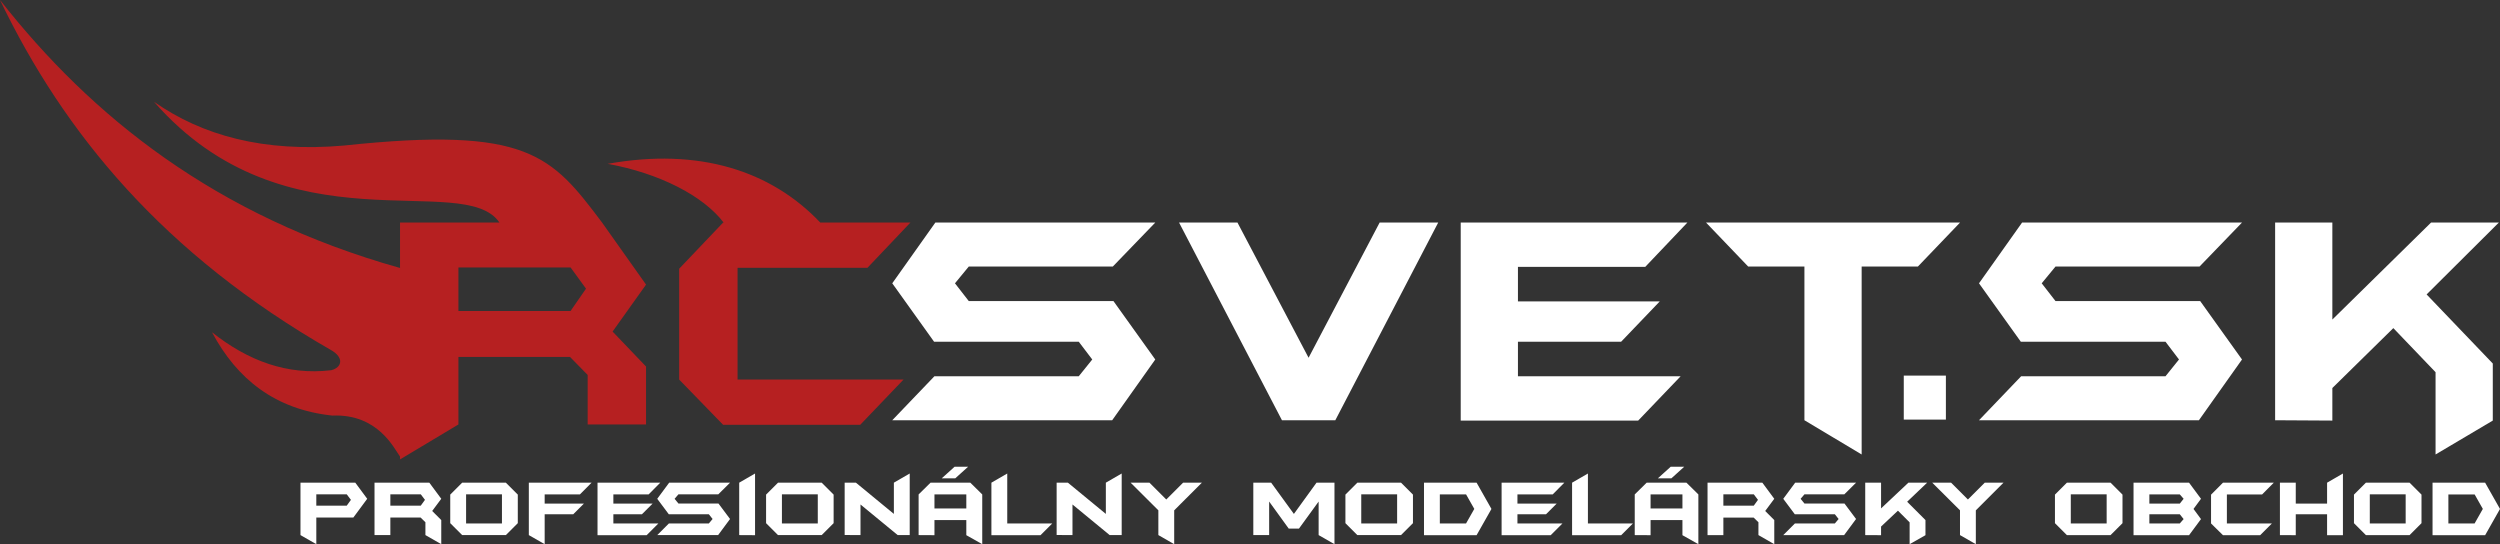 <?xml version="1.0" encoding="UTF-8"?>
<!DOCTYPE svg PUBLIC "-//W3C//DTD SVG 1.1//EN" "http://www.w3.org/Graphics/SVG/1.1/DTD/svg11.dtd">
<!-- Creator: CorelDRAW 2021 (64-Bit) -->
<svg xmlns="http://www.w3.org/2000/svg" xml:space="preserve" width="256.019mm" height="55.729mm" version="1.1" style="shape-rendering:geometricPrecision; text-rendering:geometricPrecision; image-rendering:optimizeQuality; fill-rule:evenodd; clip-rule:evenodd"
viewBox="0 0 25601.9 5572.87"
 xmlns:xlink="http://www.w3.org/1999/xlink"
 xmlns:xodm="http://www.corel.com/coreldraw/odm/2003">
 <rect x="0" y="0" width="25601.9" height="5572.87" fill="#333333" stroke="none"/>
 <defs>
  <style type="text/css">
   <![CDATA[
    .fil1 {fill:#B62021}
    .fil0 {fill:white;fill-rule:nonzero}
   ]]>
  </style>
 </defs>
 <g id="Layer_x0020_1">
  <path class="fil0" d="M25590.11 2279.17l-739.76 736.1 677.73 707.46 0 584.31 -586.08 347.14 0 -842.66 -432.42 -451.4 -624.5 613.49 0 333.43 -586.1 -3.49 0 -2024.38 586.1 0 0 993.29 1010.84 -993.29 694.19 0zm-2630.24 1402.3l-441.24 622.08 -2252.12 0 431.33 -450.23 1478.39 0 138.29 -171.85 -138.29 -182.15 -1481.66 0 -428.06 -598.07 441.21 -622.08 2252.15 0 -434.64 450.24 -1475.08 0 -141.59 171.84 141.59 182.16 1481.68 0 428.04 598.06zm-3032.51 615.23l-431.33 0 0 -450.24 431.33 0 0 450.24zm144.89 -2017.53l-431.33 450.24 -576.22 0 0 1924.77 -586.09 -350.63 0 -1574.14 -576.22 0 -431.33 -450.24 2601.19 0zm-2792.12 0l-431.37 453.68 -1303.88 0 0 354.01 1452.08 0 -395.12 412.46 -1056.96 0 0 354 1666.08 0 -434.63 453.72 -1817.51 0 0 -2027.87 2321.31 0zm-2551.79 0l-1053.67 2024.38 -546.53 0 -1053.67 -2024.38 598.17 0 728.21 1384.56 727.73 -1384.56 599.76 0zm-2897.48 1402.3l-441.21 622.08 -2252.17 0 431.35 -450.23 1478.36 0 138.32 -171.85 -138.32 -182.15 -1481.65 0 -428.06 -598.07 441.23 -622.08 2252.15 0 -434.64 450.24 -1475.08 0 -141.59 171.84 141.59 182.16 1481.64 0 428.08 598.06zm13595.31 1530.21l-84 -148.27 -268.88 0 0 297.11 268.56 0 84.32 -148.84zm175.74 0.29l-152.22 268.84 -538.6 0 0 -537.68 538.6 0 152.22 268.84zm-966.07 148.55l0 -298.01 -367.25 0 0 298.01 367.25 0zm162.22 -2.76l-122.12 122.14 -447.45 0 -122.1 -122.14 0 -292.5 122.1 -122.13 447.45 0 122.12 122.13 0 292.5zm-804.7 123.05l-162.24 0 0 -214.16 -320.76 0 0 214.16 -162.23 -0.91 0 -536.77 162.23 0 0 214.15 320.76 0 0 -214.15 162.24 -93.88 0 631.56zm-708.11 -537.68l-119.38 120.28 -360.91 0 0 297.11 461.17 0 -120.34 120.29 -380.92 0 -122.11 -120.29 0 -294.67 122.11 -122.72 520.38 0zm-923.18 372.76l-39.19 -49.24 -311.69 0 0 93.87 311.69 0 39.19 -44.63zm0 -207.81l-39.19 -44.67 -311.69 0 0 93.87 311.69 0 39.19 -49.2zm177.73 207.81l-122.14 164.92 -568.67 0 0 -537.68 568.67 0 122.14 164.95 -76.57 103.89 76.57 103.92zm-966.09 44.63l0 -298.01 -367.23 0 0 298.01 367.23 0zm162.25 -2.76l-122.15 122.14 -447.43 0 -122.14 -122.14 0 -292.5 122.14 -122.13 447.43 0 122.15 122.13 0 292.5zm-1218.48 -414.63l-283.43 283.42 0 346.32 -162.23 -93.11 0 -253.64 -284.2 -282.99 193.09 0 172.24 172.25 172.25 -172.25 192.28 0zm-782.11 0l-204.75 195.18 187.6 187.59 0 154.91 -162.24 92.06 0 -223.42 -119.7 -119.7 -172.83 162.67 0 88.39 -162.2 -0.91 0 -536.77 162.2 0 0 263.36 279.79 -263.36 192.13 0zm-727.99 371.85l-122.14 164.92 -623.35 0 119.38 -119.38 409.22 0 38.26 -45.54 -38.26 -48.33 -410.14 0 -118.46 -158.57 122.09 -164.95 623.4 0 -120.32 119.38 -408.29 0 -39.16 45.57 39.16 48.3 410.1 0 118.51 158.6zm-1004.32 -196.12l-42.86 -56.35 -311.65 0 0 115.75 311.54 0 42.97 -59.4zm166.76 454.01l-162.22 -93.11 0 -131.54 -49.06 -47.86 -309.99 0 0 179.54 -162.19 0 0 -536.77 561.36 0 122.1 164.95 -92.96 124.86 92.96 92.96 0 246.97zm-922.27 -792.88l-131.2 118.47 -138.54 0 131.2 -118.47 138.54 0zm-18.21 427.41l0 -143.99 -326.28 0 0 143.99 326.28 0zm163.15 365.47l-163.15 -92.06 0 -154.91 -326.28 0 0 154.91 -162.19 -0.91 0 -416.49 122.1 -120.28 407.38 0 122.14 120.28 0 509.46zm-669.88 -212.35l-120.28 120.29 -503.07 0 0 -537.68 162.23 -93.88 0 511.27 461.12 0zm-702.63 -417.39l-119.38 120.28 -360.9 0 0 93.87 401.9 0 -109.37 109.37 -292.53 0 0 93.87 461.15 0 -120.32 120.29 -503.07 0 0 -537.68 642.52 0zm-922.13 268.55l-84 -148.27 -268.85 0 0 297.11 268.51 0 84.34 -148.84zm175.73 0.29l-152.19 268.84 -538.62 0 0 -537.68 538.62 0 152.19 268.84zm-966.03 148.55l0 -298.01 -367.29 0 0 298.01 367.29 0zm162.22 -2.76l-122.13 122.14 -447.47 0 -122.1 -122.14 0 -292.5 122.1 -122.13 447.47 0 122.13 122.13 0 292.5zm-803.83 215.11l-162.23 -92.97 0 -343.59 -201.39 277.08 -104.84 0 -200.46 -277.08 0 343.59 -162.2 0 0 -536.77 182.84 0 232.7 320.04 231.64 -320.04 183.94 0 0 629.74zm-1357.92 -629.74l-283.44 283.42 0 346.32 -162.22 -93.11 0 -253.64 -284.2 -282.99 193.09 0 172.24 172.25 172.24 -172.25 192.29 0zm-821.12 536.77l-123.03 0 -380.93 -313.51 0 313.51 -162.24 -0.91 0 -535.86 115.29 0 388.69 319.86 0 -319.86 162.22 -93.88 0 630.65zm-710.83 -119.38l-120.32 120.29 -503.07 0 0 -537.68 162.24 -93.88 0 511.27 461.15 0zm-862.15 -580.53l-131.25 118.47 -138.49 0 131.21 -118.47 138.53 0zm-18.22 427.41l0 -143.99 -326.27 0 0 143.99 326.27 0zm163.11 365.47l-163.11 -92.06 0 -154.91 -326.27 0 0 154.91 -162.24 -0.91 0 -416.49 122.14 -120.28 407.35 0 122.13 120.28 0 509.46zm-742.77 -92.97l-123.01 0 -380.93 -313.51 0 313.51 -162.22 -0.91 0 -535.86 115.28 0 388.68 319.86 0 -319.86 162.2 -93.88 0 630.65zm-941.39 -119.38l0 -298.01 -367.28 0 0 298.01 367.28 0zm162.22 -2.76l-122.12 122.14 -447.48 0 -122.1 -122.14 0 -292.5 122.1 -122.13 447.48 0 122.12 122.13 0 292.5zm-804.7 123.05l-162.24 -0.91 0 -536.77 162.24 -93.88 0 631.56zm-256.11 -165.83l-122.1 164.92 -623.39 0 119.38 -119.38 409.23 0 38.26 -45.54 -38.26 -48.33 -410.14 0 -118.47 -158.57 122.15 -164.95 623.34 0 -120.29 119.38 -408.28 0 -39.19 45.57 39.19 48.3 410.1 0 118.47 158.6zm-714.49 -371.85l-119.43 120.28 -360.86 0 0 93.87 401.91 0 -109.4 109.37 -292.51 0 0 93.87 461.13 0 -120.29 120.29 -503.06 0 0 -537.68 642.51 0zm-703.55 0l-119.41 120.28 -360.91 0 0 93.87 401.94 0 -109.36 109.37 -292.58 0 0 306.22 -162.2 -92.97 0 -536.77 642.52 0zm-917.77 417.39l0 -298.01 -367.25 0 0 298.01 367.25 0zm162.27 -2.76l-122.15 122.14 -447.46 0 -122.11 -122.14 0 -292.5 122.11 -122.13 447.46 0 122.15 122.13 0 292.5zm-950.55 -238.9l-42.84 -56.35 -311.71 0 0 115.75 311.55 0 43 -59.4zm166.78 454.01l-162.24 -93.11 0 -131.54 -49.05 -47.86 -310.04 0 0 179.54 -162.18 0 0 -536.77 561.36 0 122.15 164.95 -92.96 124.86 92.96 92.96 0 246.97zm-925.03 -453.87l-42.87 -56.49 -311.65 0 0 115.75 311.84 0 42.68 -59.26zm166.77 -10.92l-142.17 192.28 -379.12 0 0 272.51 -162.19 -92.97 0 -536.77 561.38 0 122.1 164.95z"/>
  <path class="fil1" d="M6001.25 2956.09l-157.86 -217.03 -1148.83 0 0 445.81 1148.24 0 158.45 -228.78zm1409.33 -676.92c-209.1,-274.03 -655.68,-504.07 -1187.33,-601.45 934.72,-168.06 1672.84,69.95 2177.05,601.45l923.04 0 -440.02 463.38 -1330.19 0 0 1144.4 1699.71 0 -443.39 463.41 -1404.1 0 -450.1 -463.41 0 -1135.03 450.1 -472.75 5.23 0zm-794.65 2067.67l-597.88 0 0 -507.26 -180.81 -184.29 -1142.68 0 0 691.55 -597.93 358.07 0 -28.95c-59.93,-81.36 -224.46,-440.21 -694.1,-420.08 -586.12,-63.05 -975.86,-373.49 -1231.42,-853.32 366.49,291.27 767.97,442.47 1220.6,388.83 111.94,-28.2 133.17,-129.58 0,-205.24 -1721.81,-987.61 -2735.77,-2223.94 -3391.71,-3586.15 937.68,1193.78 2205.18,2212.34 4093.59,2743.44l3.04 -1.3 0 -462.97 1018.05 0c-365.66,-540.73 -2186.77,307.14 -3537.52,-1236.96 493.1,344.83 1120.53,520.38 1944.2,448.44 1887.85,-201.28 2127.2,102.41 2644.47,788.52l450.1 635.4 -342.6 480.91 342.6 358.07 0 593.29z"/>
 </g>
</svg>
